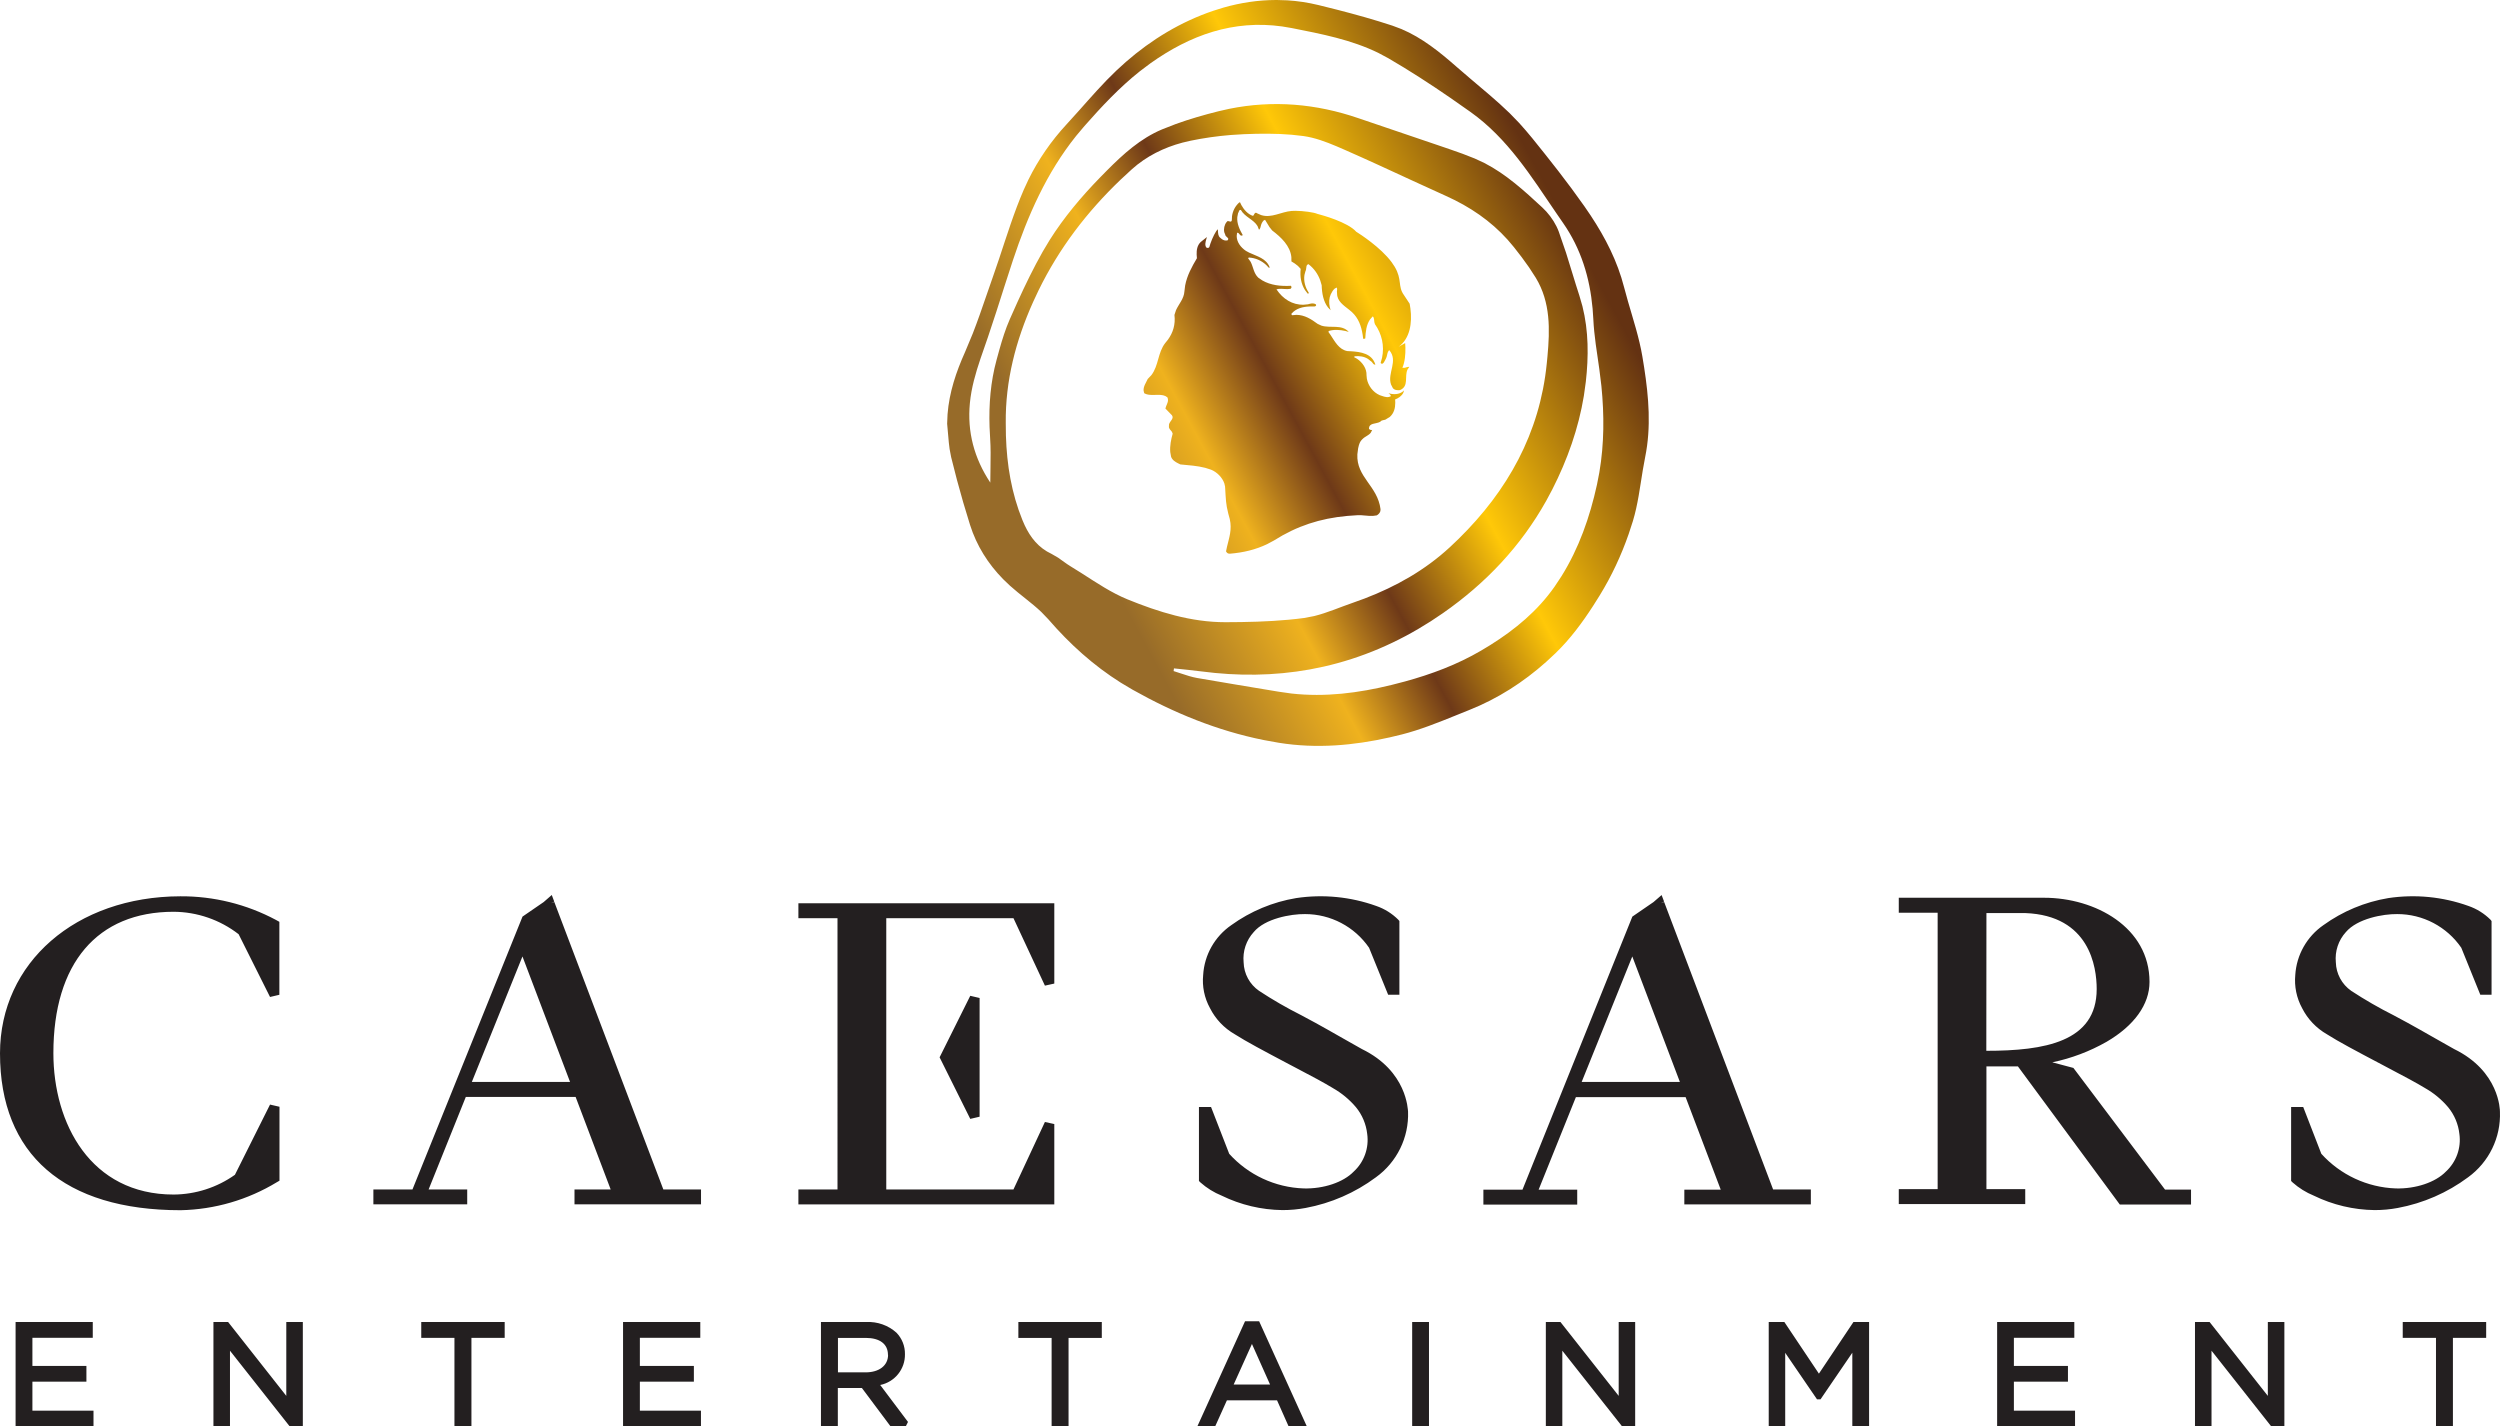 <?xml version="1.0" encoding="UTF-8" standalone="no"?>
<svg
   xmlns:dc="http://purl.org/dc/elements/1.1/"
   xmlns:cc="http://creativecommons.org/ns#"
   xmlns:rdf="http://www.w3.org/1999/02/22-rdf-syntax-ns#"
   xmlns:svg="http://www.w3.org/2000/svg"
   xmlns="http://www.w3.org/2000/svg"
   xmlns:sodipodi="http://sodipodi.sourceforge.net/DTD/sodipodi-0.dtd"
   xmlns:inkscape="http://www.inkscape.org/namespaces/inkscape"
   height="570.566"
   viewBox="0 0 1878.788 1076.54"
   width="1000"
   version="1.1"
   id="svg21491"
   sodipodi:docname="https://www.paloaltonetworks.com/content/dam/pan/en_US/images/customers-redesign/logos/A.svg"
   inkscape:version="0.92.4 (5da689c313, 2019-01-14)">
  <defs
     id="defs21495">
    <linearGradient
       x1="30.503"
       y1="14.472"
       x2="44.097"
       y2="6.623"
       id="linearGradient-180"
       gradientTransform="matrix(27.088,0,0,28.797,-4.002,-0.006)"
       gradientUnits="userSpaceOnUse">
      <stop
         id="stop897"
         stop-color="#976B29"
         offset="0%" />
      <stop
         id="stop899"
         stop-color="#EFB21E"
         offset="25.414%" />
      <stop
         id="stop901"
         stop-color="#6E3918"
         offset="41.771%" />
      <stop
         id="stop903"
         stop-color="#FFC808"
         offset="63.186%" />
      <stop
         id="stop905"
         stop-color="#643212"
         offset="100%" />
    </linearGradient>
  </defs>
  <sodipodi:namedview
     pagecolor="#ffffff"
     bordercolor="#111111"
     borderopacity="1"
     objecttolerance="10"
     gridtolerance="10"
     guidetolerance="10"
     inkscape:pageopacity="0"
     inkscape:pageshadow="2"
     inkscape:window-width="1920"
     inkscape:window-height="1017"
     id="namedview21493"
     showgrid="false"
     fit-margin-top="0"
     fit-margin-left="0"
     fit-margin-right="0"
     fit-margin-bottom="0"
     inkscape:zoom="0.70924953"
     inkscape:cx="734.84061"
     inkscape:cy="240.85979"
     inkscape:window-x="1912"
     inkscape:window-y="-8"
     inkscape:window-maximized="1"
     inkscape:current-layer="svg21491" />
  <path
     style="fill:#231f20;fill-rule:nonzero;stroke-width:27.929"
     inkscape:connector-curvature="0"
     d="m 791.702,848.344 -7.09,-1.567 -23.734,50.917 h -95.997 v -204.728 h 95.997 l 23.734,50.917 7.09,-1.567 V 681.7 H 598.561 v 11.268 h 29.508 V 897.695 H 598.561 v 11.268 h 193.141 v -60.618 z m -63.432,-3.897 7.048,-1.652 v -89.592 l -7.048,-1.652 -23.14,46.427 23.14,46.469 z m -313.934,-163.723 -2.548,0.974 v 0 l 2.505,-1.229 -1.868,-4.999 -6.114,5.337 -15.964,10.971 -83.048,205.914 h -29.508 v 11.268 h 70.82 v -11.268 h -29.126 l 28.065,-69.81 h 82.878 l 26.451,69.81 h -27.3 v 11.268 h 95.488 v -11.268 h -28.447 z m -62.243,135.85 38.212,-94.718 35.919,94.718 z m 915.096,92.388 h 95.488 V 897.694 h -28.489 l -82.241,-216.97 -2.548,0.974 v 0 l 2.505,-1.271 -1.868,-4.914 -6.114,5.295 -15.964,10.971 -82.92,206.083 h -29.508 v 11.268 h 70.82 v -11.268 h -29.126 l 28.107,-69.81 h 82.836 l 26.494,69.81 h -27.47 z m -77.486,-92.388 38.212,-94.718 35.919,94.718 z m 371.125,-10.59 -15.922,-4.236 c 14.368,-2.992 28.178,-8.209 40.929,-15.461 20.932,-12.2 32.438,-28.254 32.438,-45.198 0,-41.217 -40.972,-63.541 -79.524,-63.541 h -109.711 v 11.31 h 29.338 v 208.582 h -29.338 v 11.268 h 95.446 v -11.268 h -29.296 v -92.6 h 23.776 l 76.891,104.249 h 53.752 v -11.268 h -19.616 z m -65.64,-116.872 h 29.296 c 48.657,1.822 53.921,40.751 53.921,57.356 0,39.988 -39.528,46.596 -83.302,46.596 z m -471.326,102.639 c -0.254,0 -26.239,-14.996 -34.985,-19.74 l -10.784,-5.803 c -10.963,-5.507 -21.595,-11.646 -31.843,-18.384 -7.122,-4.912 -11.461,-12.926 -11.676,-21.561 -0.803,-8.346 1.974,-16.642 7.643,-22.832 8.492,-10.209 28.022,-13.682 38.679,-13.555 19.338,-0.015 37.436,9.496 48.36,25.416 l 14.393,35.456 h 8.492 v -55.619 l -0.849,-1.017 c -4.685,-4.676 -10.377,-8.226 -16.644,-10.378 -19.336,-6.94 -40.097,-8.978 -60.418,-5.931 -17.677,2.95 -34.432,9.938 -48.954,20.418 -12.488,8.604 -20.316,22.46 -21.229,37.574 -0.863,8.671 0.928,17.4 5.137,25.035 4.162,8.272 10.674,15.138 18.724,19.74 8.831,5.634 21.569,12.369 40.844,22.578 l 5.562,2.923 c 12.737,6.651 20.847,11.014 27.682,15.165 6.594,3.742 12.473,8.618 17.365,14.403 4.72,5.763 7.669,12.766 8.492,20.163 1.488,10.569 -2.32,21.194 -10.19,28.424 -7.812,8.091 -22.715,13.132 -37.83,12.708 -21.487,-0.762 -41.744,-10.194 -56.129,-26.136 l -13.714,-35.329 h -9.128 v 55.831 l 1.104,1.101 c 4.752,4.226 10.194,7.607 16.092,9.997 14.288,6.974 29.95,10.692 45.855,10.887 5.854,0.01 11.697,-0.529 17.45,-1.61 19.216,-3.564 37.358,-11.476 53.03,-23.129 15.911,-11.453 25.026,-30.086 24.286,-49.646 -0.212,-1.144 -0.553,-30.457 -34.816,-47.147 z m 858.882,47.274 c 0,-1.271 -0.339,-30.584 -34.561,-47.274 -0.254,0 -26.239,-14.996 -34.986,-19.74 l -10.784,-5.803 c -10.97,-5.52 -21.616,-11.658 -31.886,-18.384 -7.096,-4.931 -11.415,-12.937 -11.634,-21.561 -0.814,-8.34 1.947,-16.635 7.6,-22.832 8.704,-10.209 28.107,-13.682 38.679,-13.555 19.352,-0.037 37.469,9.484 48.402,25.416 l 14.351,35.456 h 8.492 v -55.619 l -0.807,-1.017 c -4.692,-4.668 -10.382,-8.216 -16.643,-10.378 -19.35,-6.942 -40.126,-8.98 -60.46,-5.931 -17.692,2.945 -34.461,9.933 -48.996,20.418 -12.464,8.626 -20.285,22.469 -21.229,37.574 -0.819,8.669 0.969,17.385 5.138,25.035 4.176,8.262 10.685,15.124 18.724,19.74 8.789,5.592 21.483,12.327 40.675,22.451 l 5.901,3.135 c 12.483,6.566 20.72,10.929 27.555,15.08 6.594,3.742 12.473,8.618 17.365,14.403 4.729,5.758 7.679,12.763 8.492,20.163 1.474,10.568 -2.333,21.186 -10.19,28.424 -7.812,8.091 -22.757,13.132 -37.83,12.708 -21.496,-0.774 -41.761,-10.203 -56.172,-26.136 l -13.672,-35.329 h -9.128 v 55.831 l 1.104,1.101 c 4.746,4.212 10.172,7.592 16.049,9.997 14.302,6.975 29.979,10.693 45.897,10.887 5.854,0.01 11.697,-0.53 17.45,-1.61 19.216,-3.564 37.358,-11.476 53.03,-23.129 15.81,-11.459 24.842,-30.037 24.074,-49.519 z m -1675.816,52.061 v -55.789 l -7.133,-1.652 -26.494,52.993 c -13.51,9.593 -29.655,14.8 -46.237,14.911 -62.71,0 -90.775,-53.586 -90.775,-106.706 0,-67.777 33.075,-106.706 90.775,-106.706 17.771,0.104 35.009,6.061 49.039,16.944 l 23.692,47.359 7.048,-1.652 v -55.068 l -2.59,-1.44 C 182.06,682.429 157.249,676.299 132.076,676.447 53.316,676.659 -4.002,726.432 -4.002,795.014 c 0,76.249 48.402,118.355 136.333,118.355 25.679,-0.53 50.759,-7.838 72.688,-21.18 z M 20.454,1042.778 h 40.76 v -11.903 h -40.76 v -21.223 h 45.557 V 997.749 H 7.759 v 78.79 H 66.563 v -11.903 h -46.109 z m 191.613,10.717 -43.902,-55.746 h -11.082 v 78.79 h 12.483 v -57.144 l 45.09,57.144 h 9.893 v -78.79 h -12.483 z m 101.857,-43.758 h 25.05 v 66.802 h 12.822 v -66.802 h 25.093 v -11.988 h -62.965 z m 164.992,33.041 h 40.76 v -11.903 h -40.76 v -21.223 h 45.6 v -11.903 h -58.295 v 78.79 h 58.804 v -11.903 h -46.109 z m 200.062,-20.756 c 0.11,-6.043 -2.199,-11.88 -6.411,-16.224 -6.213,-5.565 -14.376,-8.457 -22.715,-8.048 h -34.264 v 78.79 h 12.737 v -28.974 h 18.172 l 21.654,28.974 h 11.421 l 1.698,-3.389 -20.974,-27.873 c 11.032,-2.245 18.888,-12.024 18.681,-23.256 z m -12.737,0.508 c 0,8.048 -6.708,13.216 -16.983,13.216 h -20.847 v -26.009 h 20.932 c 10.657,0 16.813,4.617 16.813,12.793 z m 98.333,-12.793 h 25.093 v 66.802 h 12.78 v -66.802 h 25.093 v -11.988 h -62.965 z m 171.063,-12.539 -36.004,79.341 h 13.459 l 8.874,-19.698 h 37.83 l 8.746,19.698 h 13.756 l -36.004,-79.341 z m 18.894,47.74 h -27.47 l 13.799,-30.627 z m 107.249,-47.189 h 12.695 v 78.79 h -12.695 z m 155.863,55.746 -43.944,-55.746 h -11.039 v 78.79 h 12.44 v -57.144 l 45.133,57.144 h 9.85 v -78.79 h -12.44 z m 151.108,-16.775 -26.069,-38.972 h -11.803 v 78.79 h 12.44 v -55.534 l 23.989,35.074 h 2.675 l 23.989,-35.159 v 55.619 h 12.652 v -78.79 h -11.803 z m 147.159,6.058 h 40.802 v -11.903 h -40.802 v -21.223 h 45.6 v -11.903 h -58.252 v 78.79 h 58.804 v -11.903 h -46.152 z m 191.655,10.717 -43.944,-55.746 h -11.039 v 78.79 h 12.483 v -57.144 l 45.09,57.144 h 9.893 v -78.79 h -12.483 z m 101.814,-43.758 h 25.093 v 66.802 h 12.78 v -66.802 h 25.093 v -11.988 h -62.965 z"
     id="path912"
     sodipodi:nodetypes="ccccccccccccccccccccccccccccccccccccccccccccccccccccccccccccccccccccccccccccccccssccccccccccccccccccscccccccccccccccccccccccccccccccccccccccccccccccccccccccccccccccccccccccccccccccccscccccccscccccccccccccccccccccccccccccccccccccccccccccccccccccccccccccccsccsccccccccccccccccccccccccccccccccccccccccccccccccccccccccccccccccccccccccccccccccccccccc" />
  <path
     style="fill:url(#linearGradient-180);stroke-width:27.929"
     inkscape:connector-curvature="0"
     d="m 959.656,0 7.836,0.251 c 7.845,0.48 15.713,1.654 23.576,3.573 v 0 l 14.045,3.507 c 14.028,3.597 27.989,7.498 41.723,12.017 v 0 l 6.833,2.569 c 15.597,6.601 28.847,17.279 41.614,28.5 v 0 l 10.1,8.68 c 10.17,8.605 20.456,17.086 29.999,26.336 v 0 l 7.082,7.307 c 6.885,7.516 13.236,15.586 19.588,23.565 v 0 l 10.138,12.912 c 6.692,8.663 13.236,17.444 19.52,26.392 v 0 l 4.845,7.107 c 11.044,16.718 20.154,34.438 25.196,54.156 v 0 l 2.864,10.429 c 4.005,13.868 8.535,27.629 10.917,41.763 v 0 l 1.353,8.365 c 3.443,22.337 5.355,44.914 0.742,67.589 v 0 l -1.765,9.695 c -2.149,12.981 -3.716,26.113 -7.503,38.589 v 0 l -3.172,9.743 c -5.612,16.131 -12.861,31.706 -21.938,46.444 v 0 l -4.886,7.758 c -8.278,12.813 -17.313,24.989 -28.298,35.644 v 0 l -7.253,6.742 c -17.214,15.316 -36.476,27.691 -58.093,36.274 v 0 l -10.033,4.04 c -13.383,5.421 -26.819,10.823 -40.701,14.366 v 0 l -9.108,2.19 c -27.367,6.173 -55.133,8.638 -83.549,4.111 v 0 l -11.777,-2.129 c -35.058,-7.094 -67.694,-20.468 -98.751,-37.944 v 0 l -8.968,-5.343 c -20.557,-12.942 -38.562,-29.171 -54.63,-47.801 v 0 l -5.284,-5.508 c -7.404,-7.031 -16.056,-12.978 -23.69,-19.861 v 0 l -5.089,-4.867 c -11.468,-11.644 -20.063,-25.309 -25.044,-41.051 v 0 l -5.133,-16.921 c -3.292,-11.323 -6.326,-22.727 -9.116,-34.178 v 0 l -1.177,-6.197 c -0.908,-6.263 -1.135,-12.692 -1.849,-19.003 v 0 l 0.306,-7.155 c 1.28,-16.514 6.411,-31.822 13.263,-47.1 v 0 l 5.835,-14.007 c 1.837,-4.718 3.58,-9.478 5.277,-14.258 l 9.992,-28.756 4.498,-13.122 c 5.854,-17.555 11.324,-35.264 18.643,-52.182 v 0 l 3.541,-7.659 c 7.46,-15.143 17.173,-29.218 28.822,-41.792 v 0 l 9.289,-10.272 c 9.214,-10.349 18.316,-20.81 28.337,-30.318 v 0 l 7.154,-6.51 c 19.403,-16.92 41.411,-30.251 65.939,-38.564 v 0 l 7.73,-2.409 c 12.934,-3.679 26.108,-5.665 39.386,-5.707 v 0 z m 4.032,19.965 c -36.738,-5.142 -69.376,6.402 -99.571,27.908 v 0 l -7.887,5.939 c -15.417,12.239 -28.784,26.553 -41.782,41.294 v 0 l -6.305,7.5 c -22.356,27.902 -36.502,60.156 -47.723,93.938 v 0 l -6.267,19.313 c -4.118,12.896 -8.178,25.81 -12.558,38.614 v 0 l -5.638,16.285 c -3.662,10.876 -6.861,21.867 -7.974,33.439 -2.096,21.72 3.22,41.648 15.412,60.04 v 0 l 0.139,-11.207 c 0.122,-7.474 0.235,-14.947 -0.271,-22.379 v 0 l -0.435,-8.533 c -0.563,-17.032 0.775,-33.859 5.271,-50.41 v 0 l 2.146,-7.809 c 2.195,-7.808 4.607,-15.571 7.848,-22.933 v 0 l 5.801,-12.993 c 5.894,-12.961 12.114,-25.787 19.108,-38.144 v 0 l 5.208,-8.704 c 10.804,-17.14 23.893,-32.698 38.109,-47.273 v 0 l 5.23,-5.322 c 12.278,-12.351 25.207,-24.04 41.463,-30.882 v 0 l 10.379,-4.053 c 10.496,-3.805 21.307,-6.902 32.118,-9.612 v 0 l 8.234,-1.865 c 32.911,-6.672 65.505,-3.904 97.616,7.127 v 0 l 29.987,10.185 v 0 l 29.987,10.185 9.274,3.169 c 6.18,2.125 12.336,4.317 18.358,6.827 v 0 l 7.269,3.379 c 16.536,8.495 30.228,21.067 43.772,33.605 v 0 l 3.072,3.119 c 3.959,4.395 7.307,9.671 9.313,15.027 v 0 l 5.506,15.999 c 3.44,10.752 6.545,21.628 10.068,32.355 v 0 l 2.316,8.013 c 4.71,18.764 4.686,37.963 2.556,56.968 v 0 l -1.471,10.626 c -4.053,24.642 -12.396,48.213 -23.826,70.663 v 0 l -4.636,8.677 c -19.146,34.181 -45.465,62.072 -77.819,84.636 v 0 l -9.265,6.199 c -24.956,15.999 -51.911,27.697 -81,34.264 v 0 l -10.162,2.066 c -27.138,4.917 -54.584,5.127 -82.112,1.487 v 0 l -10.262,-1.189 v 0 l -10.278,-1.071 -0.139,1.017 v 0 l -0.139,1.014 5.864,1.897 c 3.903,1.302 7.809,2.59 11.82,3.312 v 0 l 30.832,5.234 v 0 l 30.853,5.134 9.577,1.361 c 25.496,2.854 50.647,-0.368 75.503,-6.458 v 0 l 10.054,-2.602 c 20.011,-5.477 39.41,-12.685 57.55,-23.308 v 0 l 7.111,-4.305 c 18.728,-11.742 35.489,-25.659 48.311,-43.901 v 0 l 5.203,-7.854 c 13.234,-21.218 21.439,-44.588 26.847,-69.228 v 0 l 1.804,-9.275 c 3.679,-21.647 3.722,-43.333 1.539,-65.143 v 0 l -1.556,-12.639 c -1.768,-12.623 -3.951,-25.209 -4.543,-37.883 v 0 l -0.534,-7.86 c -2.101,-23.412 -8.774,-45.284 -22.286,-64.668 v 0 l -5.169,-7.514 c -18.837,-27.67 -36.727,-56.361 -64.711,-76.274 v 0 L 1090.646,73.879 c -15.246,-10.491 -30.792,-20.578 -46.757,-29.867 v 0 l -7.548,-4.037 c -20.41,-10.021 -42.963,-14.342 -65.248,-18.759 v 0 z m 7.129,81.721 c -11.883,-1.021 -23.954,-0.91 -35.866,-0.423 v 0 l -10.173,0.623 c -10.177,0.829 -20.345,2.274 -30.303,4.333 v 0 l -6.065,1.43 c -14.029,3.728 -27.137,10.215 -38.011,19.942 v 0 l -8.599,7.95 c -25.336,24.216 -46.462,51.761 -62.017,83.658 v 0 l -4.092,8.733 c -13.124,29.219 -20.979,59.526 -20.63,91.32 v 0 l 0.122,9.562 c 0.683,22.17 4.213,43.36 12.449,63.675 v 0 l 1.746,4.004 c 4.31,9.161 10.372,16.953 20.309,21.575 v 0 l 4.851,2.805 c 3.125,2.101 6.098,4.527 9.325,6.47 v 0 l 8.497,5.299 c 11.274,7.209 22.428,14.751 34.624,19.725 23.447,9.553 47.947,17.218 73.709,17.218 v 0 h 0.398 l 11.882,-0.104 c 15.857,-0.249 31.744,-1.003 47.391,-3.09 v 0 l 7.467,-1.435 c 9.89,-2.434 19.539,-6.721 29.267,-10.058 v 0 l 8.938,-3.239 c 23.622,-9.04 45.478,-21.369 64.178,-38.651 v 0 l 6.644,-6.331 c 36.915,-36.291 61.266,-79.675 66.516,-132.313 v 0 l 0.527,-5.452 c 1.845,-20.05 2.434,-40.696 -8.787,-59.224 v 0 l -5.149,-7.954 c -3.585,-5.216 -7.443,-10.266 -11.379,-15.21 v 0 l -4.703,-5.555 c -12.9,-14.348 -28.638,-25.021 -46.436,-33.025 v 0 l -25.492,-11.641 c -16.967,-7.822 -33.911,-15.696 -51.017,-23.203 v 0 l -6.079,-2.633 c -8.172,-3.464 -16.604,-6.605 -25.171,-7.791 v 0 z m -38.91,51.069 0.986,2.062 c 1.909,3.486 5.095,7.046 8.818,8.123 v 0 l 0.537,-0.728 c 0.635,-1.075 1.052,-2.345 2.633,-1.17 v 0 l 2.951,1.298 c 7.799,2.468 15.091,-2.511 22.997,-3.136 v 0 l 2.772,-0.087 c 5.974,0.019 14.099,1.13 16.638,2.308 v 0 l 0.381,0.097 c 2.972,0.775 22.534,6.091 28.943,13.384 v 0 l 0.303,0.187 c 2.367,1.48 18.073,11.528 26.4,22.76 v 0 l 2.308,3.449 c 5.806,9.785 2.19,14.742 6.981,21.381 v 0 l 4.333,6.562 0.576,3.599 c 1.401,10.911 -0.277,22.607 -8.904,28.882 v 0 l 4.942,-2.794 0.174,3.438 c 0.104,4.898 -0.334,10.835 -2.271,15.193 v 0 l 1.628,0.052 c 0.976,-0.177 1.831,-0.668 3.163,-0.722 v 0 h 0.433 l -1.309,1.91 c -2.589,5.368 1.295,12.672 -5.8,15.652 v 0 l -1.393,0.035 c -1.426,-0.035 -2.892,-0.325 -3.867,-1.487 v 0 l -1.448,-2.85 c -2.939,-8.625 5.748,-17.858 -1.395,-25.956 v 0 l -0.915,1.401 c -0.652,1.554 -0.678,3.48 -1.495,4.956 v 0 l -0.743,1.454 c -0.478,1.002 -0.988,1.989 -1.928,2.507 v 0 l -0.6,-0.017 c -0.367,-0.104 -0.645,-0.37 -0.729,-0.69 v 0 l 1.056,-3.813 c 1.894,-8.934 -0.156,-18.031 -5.367,-25.323 v 0 l -0.444,-1.478 c -0.233,-1.575 -0.037,-3.341 -1.215,-4.419 v 0 l -2.018,2.291 c -2.858,4.053 -3.335,9.207 -3.629,14.348 v 0 l -0.727,0.287 v 0 l -0.824,0.012 -0.437,-3.197 c -1.022,-6.351 -3.065,-12.384 -8.195,-17.075 v 0 l -2,-1.678 c -4.176,-3.309 -9.093,-6.481 -9.093,-12.166 v 0 l -0.122,-1.598 c 0.104,-1.061 0.412,-2.094 -0.197,-2.991 v 0 l -1.497,0.843 c -1.337,1.104 -2.225,2.871 -2.949,4.274 v 0 l -0.784,2.259 c -0.755,3.166 -0.382,6.841 0.699,9.725 v 0 l -1.956,-2.027 c -3.504,-4.389 -4.639,-10.676 -4.814,-16.776 v 0 l -1.061,-3.609 c -1.704,-4.723 -4.595,-9.045 -8.983,-12.365 v 0 l -0.955,0.619 c -0.885,1.147 -0.437,3.412 -1.24,4.703 v 0 l -0.743,2.764 c -0.786,4.682 0.614,9.64 3.176,13.368 v 0 c -0.01,0.471 0.015,0.69 -0.24,0.812 v 0 h -0.529 l -2.029,-2.689 c -2.97,-4.693 -3.898,-10.373 -3.243,-15.97 v 0 l -2.083,-2.238 c -1.506,-1.341 -3.211,-2.411 -4.906,-3.4 v 0 l -0.037,-3.264 c -0.869,-8.45 -7.645,-14.904 -14.478,-20.084 v 0 l -2.034,-2.563 c -1.195,-1.791 -2.148,-3.704 -3.363,-5.499 v 0 l -1.068,0.533 c -0.596,0.535 -0.995,1.343 -1.353,1.913 v 0 l -0.549,1.34 c -0.407,1.409 -0.522,2.934 -1.579,3.759 v 0 l -1.102,-2.805 c -2.91,-5.012 -9.63,-6.811 -12.629,-12.234 v 0 l -0.882,0.167 c -0.624,0.462 -0.616,1.66 -1.177,2.261 v 0 l -0.598,3.012 c -0.43,4.949 1.808,9.531 4.125,13.608 v 0 l -0.565,0.347 c -0.464,0.115 -1.035,0 -1.295,-0.347 v 0 l -0.555,-0.591 c -0.494,-0.646 -0.883,-1.352 -1.869,-1.162 v 0 l -0.29,2.348 c -0.037,4.62 3.065,8.728 6.993,11.327 v 0 l 2.422,1.3 c 5.868,2.796 12.97,4.257 15.498,11.17 v 0 l -0.563,0.316 -2.098,-2.19 c -3.66,-3.369 -8.114,-5.317 -13.098,-5.613 v 0 l -0.56,0.527 1.944,2.747 c 2.026,3.9 2.217,8.572 5.728,11.912 v 0 l 3.052,2.089 c 6.323,3.683 13.898,4.489 21.631,4.062 v 0 l 0.344,0.735 v 0 0.762 l -0.669,0.809 -2.5,0.205 v 0 l -2.537,-0.122 -1.939,-0.104 c -1.274,-0.035 -2.503,0.017 -3.631,0.389 v 0 l 1.918,2.594 c 5.397,6.559 13.005,10.157 21.835,8.702 v 0 l 1.474,-0.398 c 1.516,-0.355 3.125,-0.487 4.483,0.398 v 0 l 0.23,0.635 c 0.01,0.753 -1.057,1.127 -1.892,1.003 l -2.731,-0.002 c -5.421,0.157 -10.523,1.396 -14.04,5.499 v 0 l 0.019,0.457 c 0.104,0.256 0.377,0.431 0.513,0.654 v 0 l 3.203,-0.283 c 6.207,0.007 11.261,3.282 16.058,6.809 v 0 l 2.836,1.315 c 6.87,2.17 15.289,-1.235 20.646,4.737 v 0 l -2.756,-0.739 c -3.887,-0.864 -8.493,-1.17 -12.272,0.035 v 0 l -0.21,0.219 c -0.052,0.193 0.019,0.464 0.019,0.72 v 0 l 1.457,2.037 c 3.32,4.95 6.257,10.99 12.669,12.207 v 0 l 2.776,0.139 c 7.506,0.457 15.591,1.72 18.297,9.661 v 0 0.548 l -1.061,-0.384 c -0.875,-0.654 -1.313,-1.951 -2.388,-2.444 v 0 l -2.015,-1.617 c -2.868,-1.825 -6.409,-2.354 -9.991,-1.989 v 0 l -0.546,0.629 2.173,1.2 c 4.217,2.753 7.515,7.53 7.264,12.504 v 0 l 0.257,2.625 c 0.969,5.228 4.601,10.188 9.673,12.39 v 0 l 1.617,0.544 c 2.223,0.779 4.675,1.588 6.859,0.189 v 0 l -0.374,-0.887 c -0.405,-0.534 -1.048,-0.956 -1.487,-1.304 v 0 l 1.959,0.471 c 3.381,0.591 7.228,0.139 9.853,-2.618 v 0 l -0.624,1.899 c -1.21,2.373 -3.797,4.09 -6.136,4.947 v 0 l 0.104,2.444 c -7e-4,4.062 -0.958,8.001 -4.215,10.831 v 0 l -2.202,1.311 -0.529,0.376 v 0 l -0.579,0.282 -0.121,0.07 -0.348,0.07 c -0.397,0.087 -0.991,0.223 -0.988,0.221 v 0 l -0.41,0.07 c -0.19,0.087 -0.306,0.231 -0.882,0.254 v 0 l -1.202,0.97 c -3.165,1.776 -8.508,0.56 -8.364,5.345 v 0 l 0.727,0.563 c 0.544,0.28 1.175,0.363 1.676,0.198 v 0 l -1.002,2.017 c -1.591,2.192 -4.098,2.679 -6.311,4.889 v 0 l -0.774,0.817 c -0.983,1.132 -1.778,2.58 -2.499,6.117 v 0 l -0.588,4.57 c -0.862,17.324 15.291,23.772 17.48,41.404 v 0 l -0.122,1.474 c -0.384,1.388 -1.474,2.5 -2.71,3.206 v 0 l -2.907,0.391 c -1.943,0.104 -3.892,-0.087 -5.822,-0.268 v 0 l -2.897,-0.243 v 0 l -2.849,-0.017 -7.864,0.546 c -20.545,1.91 -37.838,7.52 -55.267,18.541 v 0 l -5.167,2.761 c -8.72,4.193 -18.004,6.387 -28.175,7.21 v 0 l -1.144,-0.157 c -0.716,-0.268 -1.318,-0.842 -1.678,-1.582 v 0 l 0.737,-3.505 c 1.627,-6.866 3.899,-13.008 2.084,-20.918 v 0 l -1.116,-4.109 c -1.883,-7.395 -1.809,-10.469 -2.431,-20.423 v 0 l -0.534,-2.309 c -1.527,-4.559 -5.666,-8.666 -10.062,-10.425 v 0 l -4.371,-1.391 c -5.951,-1.542 -12.356,-1.948 -18.77,-2.57 v 0 l -1.607,-0.779 c -2.2,-1.097 -4.492,-2.49 -5.38,-4.981 v 0 l -0.621,-3.497 c -0.431,-4.735 0.61,-9.683 1.808,-13.942 v 0 l -0.569,-1.421 c -0.883,-1.285 -2.448,-2.283 -2.257,-4.063 v 0 l 0.07,-1.603 c 0.72,-2.509 3.965,-4.304 2.207,-6.811 v 0 l -4.939,-5.086 0.513,-1.654 c 0.857,-2.167 2.162,-4.234 0.981,-6.795 v 0 l -1.525,-0.977 c -2.171,-1.01 -4.852,-0.937 -7.546,-0.861 v 0 l -2.255,0.035 c -2.238,-0.01 -4.392,-0.235 -6.167,-1.309 v 0 l -0.461,-1.935 c -0.252,-3.167 1.873,-6.053 3.117,-8.809 v 0 l 2.781,-2.914 c 5.51,-7.2 4.766,-16.965 10.397,-24.173 v 0 l 2.074,-2.579 c 3.839,-5.293 5.776,-11.416 4.912,-18.67 v 0 l 1.191,-3.639 c 2.127,-4.634 5.973,-8.576 6.323,-14.039 v 0 l 0.572,-4.586 c 1.417,-7.461 5.031,-14.061 8.876,-20.54 v 0 l -0.202,-2.694 c -0.122,-3.577 0.471,-7.028 3.022,-9.502 v 0 l 4.734,-3.799 -0.433,1.474 c -0.652,2.18 -1.4,5.049 0.193,6.61 v 0 l 0.765,0.143 c 0.475,0.054 0.89,-0.045 1.328,-0.719 v 0 l 0.793,-2.604 c 1.546,-4.5 4.08,-9.515 5.577,-10.769 v 0 l 0.104,1.244 c 0.087,1.781 0.104,3.944 1.772,5.212 v 0 l 1.196,1.005 c 1.283,0.893 2.815,1.381 4.461,0.833 v 0 l 0.377,-0.958 c -0.087,-1.148 -2.21,-1.864 -2.283,-3.182 v 0 l -0.725,-1.837 c -0.626,-2.606 0.069,-5.709 1.701,-7.706 v 0 l 0.603,-0.666 c 0.447,-0.223 0.969,-0.068 1.471,0.085 v 0 l 0.581,0.158 c 0.56,0.113 1.045,0.015 1.304,-0.921 v 0 l 0.156,-3.106 c 0.542,-4.034 2.369,-7.611 5.509,-10.429 v 0 z"
     id="rings-181" />
</svg>
